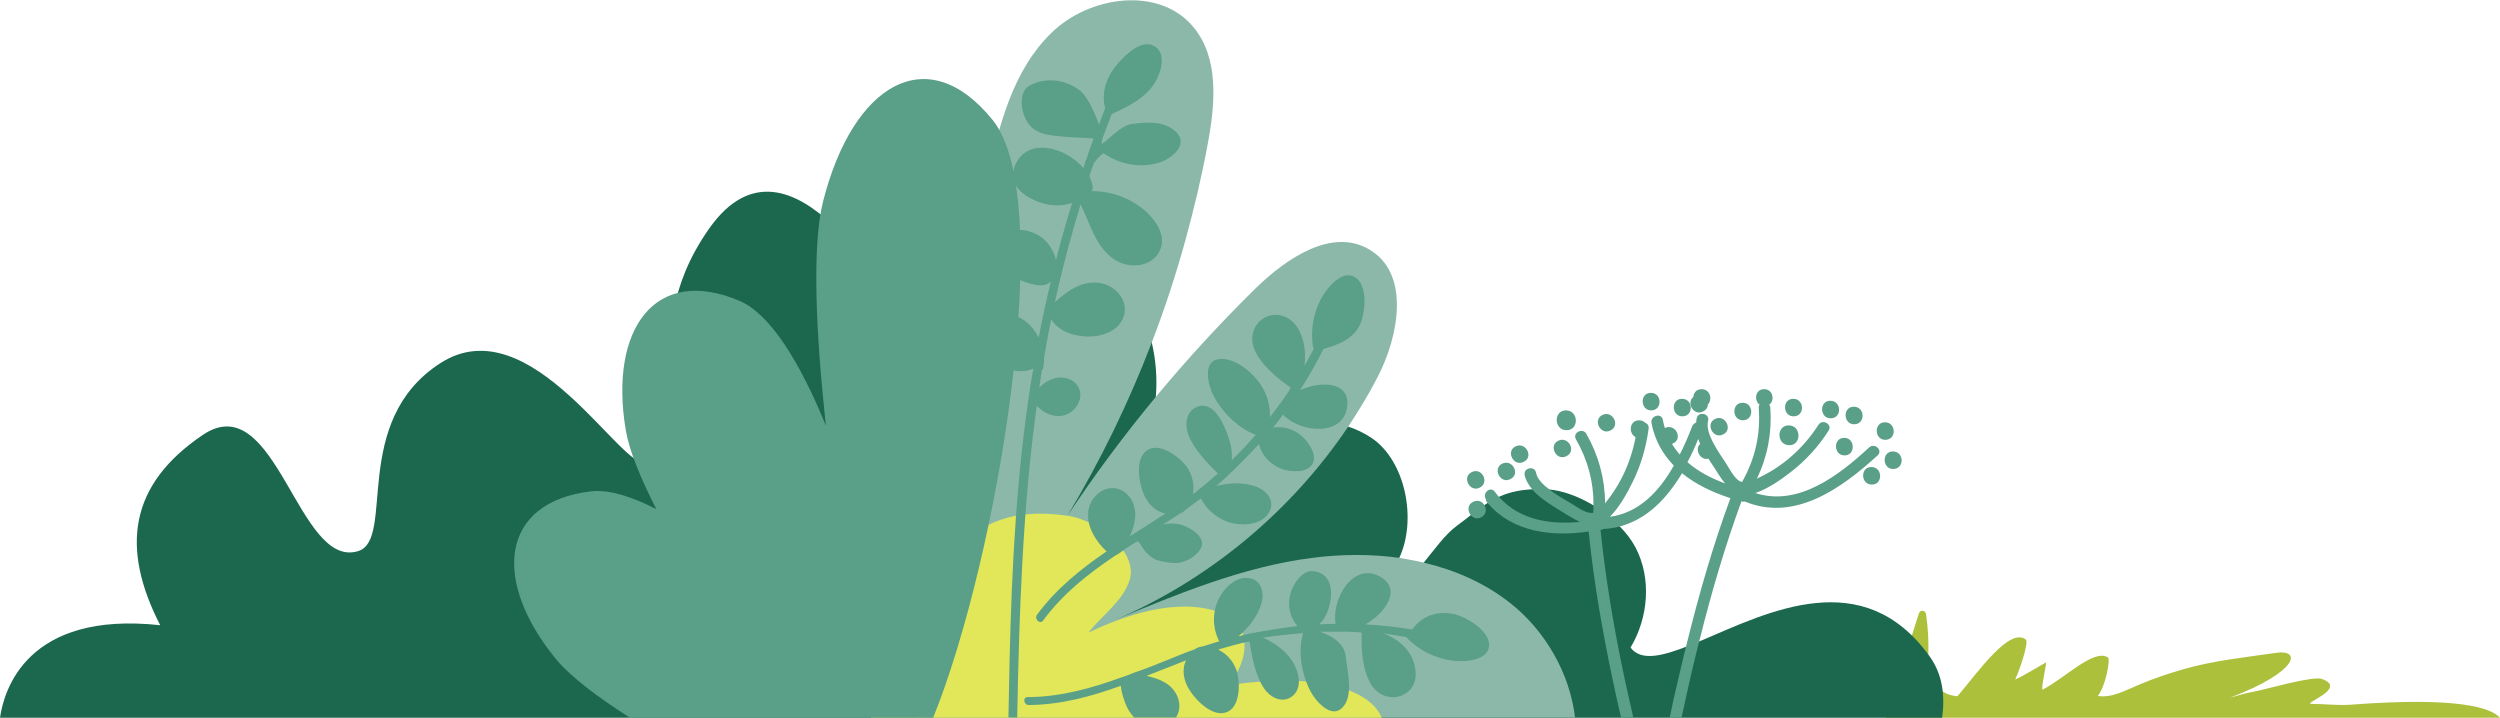 <?xml version="1.0" encoding="utf-8"?>
<!-- Generator: Adobe Illustrator 20.1.0, SVG Export Plug-In . SVG Version: 6.00 Build 0)  -->
<svg version="1.1" id="Слой_1" xmlns="http://www.w3.org/2000/svg" xmlns:xlink="http://www.w3.org/1999/xlink" x="0px" y="0px"
	 viewBox="0 0 883.3 253.6" style="enable-background:new 0 0 883.3 253.6;" xml:space="preserve">
<style type="text/css">
	.st0{fill:#ACC03B;}
	.st1{fill:#1C684E;}
	.st2{fill:#8CB8AA;}
	.st3{fill:#E1E758;}
	.st4{fill:#5A9F88;}
</style>
<path class="st0" d="M883.3,253.6c-3.2-3.6-15.1-7.5-53-4.6c-4.5,0.3-9-0.3-13.5-0.3c-3.9,0,13-5.4,3.6-8.8
	c-3.2-1.2-19.9,3.7-23.7,4.4c-2.9,0.5-5.9,1.4-8.8,2.2c24.1-9.1,25.6-17.3,16-15.8c-10.9,1.6-22,2.7-32.6,5.8
	c-5.3,1.5-10.5,3.3-15.5,5.4c-4.6,1.9-9.6,4.8-14.6,4c2.8-3.5,4.5-13,3.6-13.6c-5-3.3-15.5,7.6-23.2,11.4c-0.3-2.1,1.8-10,1.2-9.6
	c-1.9,1.1-8.8,5.2-10.8,6c1.9-4.1,4.8-13.2,3.8-14.1c-5.8-4.7-17.3,12-24.2,20c-2.7-0.3-5.9-1.1-6.6-4c-0.3-1.1-1.8-1.2-2.3-0.2
	c-0.8,1.4-1.8,2.5-3.1,3.2c2-9.2,2.3-18.6,0.9-28c-0.2-1.4-2-1.7-2.5-0.3c-3.9,12.2-7.8,24.4-11.7,36.6c0,0.1-0.1,0.2-0.1,0.3H883.3
	z"/>
<path class="st1" d="M686.2,253.6c1.1-8.2,0-15.6-4.5-21.8c-23.4-32.5-56.8-15.6-80.3-5.6c-1.6,0.7-3.1,1.3-4.6,1.9
	c-9.6,3.8-17,5.6-20.7,0.7c6.3-10.5,7.5-24.4,1.8-35.3c-1.4-2.7-3.4-5.3-5.8-7.7c-2.8-2.9-6.1-5.5-9.7-7.6c-5-2.9-10.4-4.9-15.5-5.3
	c-0.8-0.1-1.5-0.1-2.3-0.1c-1.3,0-2.6,0-3.7,0.1c-4.8,0.3-8.5,1.3-11.6,2.8c-1.3,0.6-2.6,1.3-3.7,2c-3.6,2.3-6.8,5.1-10.9,8.1
	c-4.1,3-7.9,8.4-11.6,12.9c-4.8,5.9-9.4,10.3-14.4,6.1c2.4-2.1,4.3-4.7,5.7-7.7c6.3-13.5,2.2-34.2-9.7-42.3
	c-2.5-1.7-5.4-3.1-8.4-4.1c-14.5-4.9-34-2.4-46.7,4.6c-15.4,8.5-27.1,22.2-38.4,35.6c7.6-15.8,15.3-32,17.1-49.4
	c0.1-0.5,0.1-1,0.1-1.5c0.5-6.4,0-12.9-1.5-19.2c-2.5-10.5-7.9-20-16.5-26.3c-4.1-3-8.5-5-13.2-6.2c-1-0.2-1.9-0.5-2.9-0.6
	c-0.9-0.2-1.8-0.3-2.7-0.4c-6-0.7-12.3-0.1-18.5,1.3c-3.4,0.8-6.9,1.9-10.2,3.3c-9.5,3.9-18.6,9.7-26,16.5
	c-1.1,1-37.3-68.8-66.3-27.7s0.4,72.9-22,82.8c-8.5,3.7-41-55.8-73-35.2c-32,20.6-15.8,62.2-29,66.4c-21.4,6.8-29-58.6-55-41
	c-26,17.6-29,39.9-15,67.2C9.5,215.8,1.4,243.8,0,253.6H686.2z"/>
<path class="st2" d="M556.5,253.6c-1.8-15.6-10.5-30.8-23-40.6c-8.9-7-19.4-11.6-30.4-14.2c-2.9-0.7-5.8-1.2-8.8-1.7
	c-10.1-1.4-20.5-1.3-30.6,0c-24.3,3.1-47.3,12.6-69.9,22c33.3-14.2,62.3-38.3,82.5-68.3c3.7-5.6,7.2-11.3,10.3-17.3
	c7.8-14.9,11.7-37-2.9-45.4c-13.1-7.7-29.1,3.1-40,13.7c-12.4,12.2-24.2,25-35.3,38.4c-11.2,13.5-21.6,27.5-31.3,42.1
	c11.7-19.5,21.7-40,29.8-61.2c4.6-11.9,8.6-24.1,12-36.5c3.1-11.3,5.8-22.7,7.9-34.2c2.6-14,3.9-30-5.2-40.9
	c-12.1-14.5-36.8-11-50.2,2.2C358,24.7,353,44.1,349,62.5c-1.6,7.3-3.1,14.6-4.5,21.9c-0.5,2.5-1,5.1-1.5,7.6
	c-6.8,35.7-11.9,71.6-15.3,107.8c-0.1,1.2-0.2,2.4-0.4,3.6c-0.3,2.7-0.5,5.3-0.7,8c-1.2,14-2.1,28.1-2.8,42.1H556.5z"/>
<path class="st3" d="M488.2,253.6c-4-9.8-22.3-16.4-54.7-11.4c4.9-3.9,13.5-22-5.7-26.8c-15.7-3.9-34,3.7-43.2,8.1
	c4.8-6.2,12.1-11,14.5-18.5c3.2-10.1-11.5-21.4-22-22.8c-20.8-2.9-28.9,3.5-37.8,9.3c-4.1,2.6-8,5.4-11.7,8.4
	c-7.2,5.8-13.8,12.3-19.9,19.2v34.6H488.2z"/>
<path class="st4" d="M583.3,138.8c-4,0-3.8,6.2,0.1,6.2C587.4,145,587.3,138.8,583.3,138.8z"/>
<path class="st4" d="M601.2,137.5c-4,0-3.8,6.2,0.1,6.2C605.4,143.7,605.2,137.5,601.2,137.5z"/>
<path class="st4" d="M623.3,137.5c-3.9,0-3.7,6,0.1,6C627.3,143.5,627.2,137.5,623.3,137.5z"/>
<path class="st4" d="M646.7,141.6c-4,0-3.8,6.2,0.1,6.2C650.9,147.8,650.7,141.6,646.7,141.6z"/>
<path class="st4" d="M666,149.2c-4,0-3.8,6.2,0.1,6.2C670.2,155.4,670,149.2,666,149.2z"/>
<path class="st4" d="M579.1,148.5c-4,0-3.8,6.2,0.1,6.2C583.3,154.7,583.1,148.5,579.1,148.5z"/>
<path class="st4" d="M594.3,140.9c-4,0-3.8,6.2,0.1,6.2C598.5,147.1,598.3,140.9,594.3,140.9z"/>
<path class="st4" d="M615.7,142.3c-4,0-3.8,6.2,0.1,6.2C619.8,148.5,619.7,142.3,615.7,142.3z"/>
<path class="st4" d="M633.6,140.9c-4,0-3.8,6.2,0.1,6.2C637.8,147.1,637.6,140.9,633.6,140.9z"/>
<path class="st4" d="M651.6,154.7c-4,0-3.8,6.2,0.1,6.2C655.7,160.9,655.5,154.7,651.6,154.7z"/>
<path class="st4" d="M661.2,165c-4,0-3.8,6.2,0.1,6.2C665.4,171.3,665.2,165,661.2,165z"/>
<path class="st4" d="M668.8,159.5c-4,0-3.8,6.2,0.1,6.2C673,165.7,672.8,159.5,668.8,159.5z"/>
<path class="st4" d="M655,143.7c-4,0-3.8,6.2,0.1,6.2C659.2,149.9,659,143.7,655,143.7z"/>
<path class="st4" d="M520,166.8c-3.6,1.7-0.7,7.3,2.8,5.5C526.4,170.5,523.6,165,520,166.8z"/>
<path class="st4" d="M535.5,157.7c-3.6,1.7-0.7,7.3,2.8,5.5C542,161.5,539.1,156,535.5,157.7z"/>
<path class="st4" d="M598.9,139.9c-3.6,1.7-0.7,7.3,2.8,5.5C605.4,143.7,602.5,138.2,598.9,139.9z"/>
<path class="st4" d="M520.5,177.3c-3.6,1.7-0.7,7.3,2.8,5.5C526.9,181,524.1,175.5,520.5,177.3z"/>
<path class="st4" d="M530.8,163.8c-3.6,1.7-0.7,7.3,2.8,5.5C537.3,167.6,534.4,162.1,530.8,163.8z"/>
<path class="st4" d="M550.6,155.7c-3.6,1.7-0.7,7.3,2.8,5.5C557.1,159.5,554.2,154,550.6,155.7z"/>
<path class="st4" d="M566.2,146.6c-3.6,1.7-0.7,7.3,2.8,5.5C572.6,150.4,569.8,144.9,566.2,146.6z"/>
<path class="st4" d="M588.3,151.2c-3.6,1.7-0.7,7.3,2.8,5.5C594.8,155,591.9,149.5,588.3,151.2z"/>
<path class="st4" d="M601.5,156.3c-3.6,1.7-0.7,7.3,2.8,5.5C608,160.1,605.1,154.5,601.5,156.3z"/>
<path class="st4" d="M606,148c-3.6,1.7-0.7,7.3,2.8,5.5C612.4,151.8,609.5,146.3,606,148z"/>
<path class="st4" d="M479.5,98.5c-4-3.5-8.7,1.2-11,4.3c-4.1,5.7-5.6,12.8-4.6,19.7c0,0.3,0.1,0.5,0.3,0.7c-1.1,2.1-2.2,4.1-3.3,6.1
	c0.5-4.3,0.1-8.7-1.8-12.4c-2.1-4.3-6.8-7-11.6-5c-4.4,1.9-6.1,7-4.4,11.3c2.3,5.6,7.9,10.3,12.9,13.7c-0.1,0.2-0.1,0.4-0.2,0.6
	c0,0,0,0,0,0c-0.9,1.4-2.9,4.4-4.4,6.3c-0.9,1.2-1.8,2.4-2.7,3.6c0.1-3.8-0.8-7.5-2.9-10.9c-2.7-4.5-9.5-10.5-15.3-9.6
	c-5.7,0.8-3.6,9.3-1.9,12.6c3,5.9,8.7,11.8,15.1,14.1c-2.7,3.1-5.5,6.1-8.5,9c0.4-4.1-1-8.3-2.8-12.2c-1.6-3.5-4.7-8.4-9.3-6.7
	c-4,1.4-4.6,6.2-3.3,9.7c1.9,5.1,6.4,9.9,10.5,13.9c-2.8,2.5-5.8,5-8.8,7.3c0.5-3.2-0.1-6.5-2-9.4c-2.3-3.4-9.1-8.6-13.5-6.5
	c-5.2,2.5-3.7,11.3-2.1,15.4c1.4,3.7,4.4,6.8,7.9,7.3c-4.2,2.8-8.4,5.4-12.6,8.1c1.9-4.3,3-9.1,0.3-13.3c-2.7-4.3-8.2-5-11.9-1.5
	c-4.3,4-3.8,10-1,14.7c0.9,1.5,2.5,3.8,4.4,5.4c-9.2,6.3-17.8,13.2-24.6,22.4c-1.1,1.5,1.1,3.6,2.2,2c6.9-9.4,15.8-16.4,25.3-22.8
	c1.3-0.7,2.6-1.6,3.6-2.4c1.5-1,2.9-1.9,4.4-2.8c0.1,0.3,0.5,0.3,0.7,0.6c1.8,3,2.9,4.2,5.1,5.6c1.5,1,6.7,1.7,8.4,1.5
	c3.1-0.3,7.1-2.5,8.4-5.7c1.4-3.6-4.2-7-7.2-7.8c-2.1-0.6-4.2-0.5-6.3-0.1c2.1-1.3,4.1-2.7,6.1-4c0.5,0.1,1.9-1.2,2.2-1.5
	c1.4-1,2.7-2,4.1-3c0.3-0.2,0.6-0.5,0.9-0.7c2.4,4.6,6.7,7.9,11.8,8.9c4.2,0.8,10,0.1,12.3-4c2.2-3.9-0.6-7.4-4.2-8.9
	c-4.5-1.8-9.7-1.6-14.5-0.4c1-0.8,1.9-1.6,2.9-2.5c2.7-2.5,9-8.7,12.2-12.3c1,4.1,4.1,7.3,8.1,8.8c3,1.1,9.1,1.6,10.9-1.9
	c1.8-3.5-2.1-8.5-4.7-10.4c-2.8-2.1-6.1-2.8-9.3-2.3c1.2-1.5,2.4-3,3.5-4.6c6.2,6.5,21.5,7.9,22.7-3c1-8.9-9.6-8.9-16.7-5.6
	c3-4.7,5.8-9.5,8.3-14.6c5.4-1.5,11.1-3.7,13.2-9.3C482.4,110.1,483.1,101.6,479.5,98.5z"/>
<path class="st4" d="M363.5,249.1c11.4-0.1,22-3,32.5-6.8c0.2,2.5,1.2,5.1,1.8,6.7c0.7,1.7,1.7,3.2,2.9,4.5h14.8
	c1.3-2,1.6-4.6,0.6-7.2c-1.9-4.7-6.4-6.5-11-7.5c4.7-1.8,9.3-3.7,14-5.5c-1.7,3.2-0.9,7.4,1.3,10.7c2.4,3.7,8.6,10.1,13.7,7.3
	c4.3-2.4,4.1-10.9,2.7-14.7c-1.2-3.2-3.5-5.7-6.4-7.1c3.7-1.1,7.3-2.1,11.1-2.9c0.8,5.6,2.1,12.1,5.1,16.6c2.1,3.1,6.2,5.4,9.7,3
	c4-2.8,2.7-8.4,0.8-11.8c-2.1-3.8-6-6.9-10.8-9.1c4.1-0.7,10-1.3,14.1-1.6c-1.9,6.6-0.5,14.5,2.6,20.5c1.7,3.3,7.3,10,11.3,5.8
	c4.1-4.2,1.7-12.8,1.2-18c-0.4-3.8-3.5-6.9-9.2-8.8c1.5,0,5,0,6.5,0c2.3-0.1,6.1,0.1,7.7,0.2c0,0,0,0,0,0c0.2,0.1,0.4,0.1,0.6,0.2
	c-0.2,6.1,0.3,13.4,3.5,18.5c2.5,3.9,7.6,5.5,11.7,3.1c4.5-2.6,4.6-7.8,2.8-12.3c-1.6-4.1-6.1-7.8-10.5-9.1c2.3,0.3,6.1,0.9,8.4,1.3
	c0.1,0.2,0.2,0.4,0.4,0.6c5,4.9,11.6,7.8,18.7,7.9c3.9,0,10.5-1.1,10-6.3c-0.5-4.7-7.7-9.1-11.8-10.2c-5.8-1.5-11.8,0.2-15.3,5.3
	c-5.5-0.9-11.1-1.5-16.6-1.8c6.9-3.8,13.1-12.4,5.3-16.8c-9.5-5.5-17.3,7.7-15.8,16.6c-1.9,0-3.8,0.1-5.8,0.2c2.3-2.3,3.2-4.6,3.9-8
	c0.8-4.2,0.3-10.1-6-10.8c-3.9-0.5-7.1,4.6-8,7.7c-1.2,4.1-0.4,8.4,2.4,11.7c-4.8,0.5-12.9,1.9-17.1,2.7c-1.2,0.3-2.5,0.6-3.7,0.9
	c3.7-3.2,7-7.3,8.2-12c0.9-3.8-0.3-8.2-4.8-8.6c-4.6-0.5-8.7,3.8-10.5,7.6c-2.2,4.7-2.1,10.2,0.3,14.8c-0.4,0.1-0.8,0.2-1.1,0.3
	c-1.6,0.5-3.2,1-4.8,1.5c-0.5,0-2.4,0.5-2.5,0.9c-7.3,2.6-14,5.8-21.8,8.4c-0.5,0.2-2.6,1.1-4,1.5c-10.7,3.9-21.6,7-33.3,7.1
	C361.2,246.1,361.6,249.1,363.5,249.1z"/>
<path class="st4" d="M553.3,145c-4.5,0-4.3,7,0.2,7C558,152,557.8,145,553.3,145z"/>
<path class="st4" d="M632,150.3c-4.5,0-4.3,7,0.2,7C636.6,157.3,636.5,150.3,632,150.3z"/>
<path class="st4" d="M525.6,177.7c8.8,10.4,22.8,12,35.7,10.1c1.8,17.8,4.9,35.4,8.6,52.9c0.8,3.9,1.7,7.8,2.6,11.7
	c0.1,0.4,0.2,0.8,0.3,1.2h4.3c-0.3-1.3-0.6-2.7-0.9-4c-1-4.2-1.9-8.5-2.8-12.7c-3.4-16.4-6.2-33-7.9-49.7c0.1,0,0.2,0,0.3,0
	c0.3-0.1,0.6-0.2,0.8-0.3c2-0.1,3.9-0.4,5.7-0.9c9.8-2.6,16.7-10,22-18.8c4.9,4,10.9,6.8,17.1,8.8c-6.2,16.8-11.1,33.9-15.4,51.3
	c-1,3.9-1.9,7.7-2.8,11.6c-1.2,5-2.3,9.9-3.3,14.8h4.2c1.1-5.2,2.3-10.5,3.5-15.8c1-4.2,2-8.4,3.1-12.6c4.1-16.3,8.8-32.4,14.6-48.2
	c0.1,0,0.2,0.1,0.3,0.1c0.3,0.1,0.6,0.1,0.9,0c17.6,7.3,34.2-4.7,46.9-16.3c2-1.8-1.1-4.6-3-2.8c-10.7,9.9-25.1,21-40.2,16.1
	c4.5-1.5,9.3-4.9,12.5-7.4c5.3-4.1,9.8-9,13.4-14.7c1.4-2.2-2.2-4.2-3.6-2c-5.2,8.1-12.4,14.6-21.1,18.7c-0.2,0.1-0.5,0.2-0.7,0.4
	c3.8-7.8,5.4-16.3,4.8-25.1c-0.2-2.6-4.3-2.6-4.1,0.1c0.7,9.3-1.3,18-5.9,26.1c-0.3-0.1-0.7-0.2-1-0.4c-1.8-1.1-3.5-4.3-4.6-6.1
	c-2.3-3.5-7.6-10.7-6.4-15.1c0.7-2.6-3.4-3.5-4-1c-0.1,0.5-0.2,1-0.2,1.6c-0.6,0.2-1.1,0.6-1.4,1.3c-1.3,3.3-2.7,6.7-4.4,10
	c-2.9-3.3-5.1-7.4-6-12.3c-0.5-2.6-4.5-1.4-4,1.2c1.2,6.1,4,11,7.9,15c-5.1,9-12.2,16.7-22.6,18.1c3.4-3.4,6.2-8.5,8-12.2
	c3-6,4.8-12.4,5.7-19c0.3-2.7-3.8-2.8-4.1-0.2c-1.2,9.5-4.8,18.5-10.8,26c-0.2,0.2-0.3,0.4-0.5,0.7c0-8.7-2.3-17-6.6-24.6
	c-1.3-2.3-5-0.4-3.7,1.9c4.2,7.3,6.3,15.1,6.2,23.3c0,0.9,0,1.8-0.1,2.7c-0.3,0-0.7,0.1-1.1,0c-2.1-0.2-5-2.3-6.8-3.4
	c-1.9-1.1-4.9-2.8-7.4-4.7c-2.4-1.8-4.5-3.9-4.9-6.1c-0.5-2.6-4.6-1.7-4,0.9c0.4,1.9,1.5,3.6,2.9,5.3c3,3.3,7.5,5.9,10.6,7.8
	c1.7,1,3.8,2.4,6,3.4c-10.3,1-20.9-0.6-28.2-8.4c-0.7-0.7-1.3-1.5-1.9-2.3c-1.6-2.1-4.6,0.7-3,2.8
	C524.8,176.7,525.2,177.2,525.6,177.7z M600,155.1c1.4,3.7,3.8,7.3,5.6,10c1.1,1.6,2.3,3.8,3.9,5.7c-4.9-1.8-9.5-4.2-13.3-7.5
	C597.6,160.7,598.9,157.9,600,155.1z"/>
<path class="st4" d="M365.1,130.2c-0.1,0.8-0.3,1.5-0.4,2.2c-5.5,33.4-7.2,67.3-8,101.1c-0.1,6.7-0.3,13.4-0.4,20h3.1
	c0.7-36.9,1.9-73.7,6.9-110.1c2.5,2.5,5.8,4.2,9.4,3.4c3.3-0.7,6-3.9,6-7.3c0-3.5-3-5.9-6.4-6.1c-3.2-0.2-5.9,1.4-8.1,3.5
	c0.3-2,0.6-4.1,0.9-6.1c0.2-0.2,0.4-0.5,0.5-0.8c0.2-1.2,0.3-2.4,0.3-3.7c0.8-4.5,1.6-9,2.5-13.5c4.8,8.3,23.3,8.5,25.8-1.6
	c1.4-5.8-3.8-10.8-9.2-11.3c-6.1-0.6-11.1,3-15.3,6.9c1-4.4,2-8.7,3.1-13.1c0.5-1.8,0.9-3.6,1.4-5.4c0.4-1.3,0.7-2.7,1.1-4
	c1.1-4.1,2.3-8.1,3.5-12.1c0,0.1,0.1,0.2,0.1,0.3c1.9,3.7,3.3,8,5.4,11.8c1.8,3.2,4,6.1,7.3,7.9c4.8,2.7,12,2.1,14.9-3.1
	c0.9-1.6,1.2-3.2,1-4.8c-0.4-4.5-4.2-8.7-7.6-11.2c-5-3.7-11.1-5.6-17.3-5.6c0.3-0.3,0.5-0.6,0.5-1.1c-0.1-1.4-0.5-2.8-1.2-4.1
	c0.5-1.6,1-3.2,1.6-4.7c1-1.4,2.1-2.5,3.4-3.5c0,0,0.1,0.1,0.1,0.1c5.9,4.1,13.5,5.4,20.3,3c3.8-1.4,9.5-6,5.5-10.3
	c-3.6-3.7-8.8-4.1-15.8-3.1c-3.9,0.5-7.7,5-10.7,7.1c0-0.4,0-0.9,0-1.3c1.1-3.1,2.3-6.2,3.5-9.3c5.9-2.7,12.1-5.7,15.5-11.5
	c1.9-3.3,3.8-9.6-0.1-12.3c-4.5-3-10.2,2.5-12.9,5.6c-4.1,4.5-6.4,10.3-4.8,16.3c-0.1,0.1-0.1,0.2-0.2,0.3c-0.7,1.8-1.3,3.5-2,5.3
	c-1.2-3.3-3.8-9.7-6.7-12c-3.6-2.8-10.5-5.5-17.6-1.9c-4.6,2.4-3.3,10.3-0.4,13.9c1.9,2.4,4.7,3.4,7.7,3.8c4.9,0.7,10,0.8,15,1.1
	c0,0.1,0,0.2,0,0.3c-0.9,2.4-1.7,4.8-2.5,7.2c0,0,0,0.1-0.1,0.1c-0.2,0.3-0.3,0.6-0.3,0.9c-0.2,0.7-0.4,1.3-0.6,2
	c-6.4-7.6-20.2-11.2-24.3-0.6c-2.3,6,2.3,9.9,7.3,12.1c4.3,1.8,8.9,2.3,13,0.8c-1.3,4.3-2.6,8.6-3.8,13c-0.3,1.1-0.6,2.2-0.9,3.4
	c-0.4,1.3-0.7,2.6-1,3.9c-0.3-1.5-0.9-3-1.7-4.3c-0.6-1.1-1.5-2.1-2.4-3c-1.1-1-2.3-1.8-3.8-2.4c-4.2-1.8-9.8-1.5-11.6,2.4
	c-0.4,0.8-0.6,1.8-0.6,3c0,0.4,0,0.9,0,1.3c0.4,5.1,3.9,8.8,9,10.6c3.3,1.1,7.2,2.2,9.3-0.2c-1.6,6.6-3,13.2-4.3,19.9
	c-0.8-1.6-1.9-3.2-3.2-4.5c-4.3-4.3-9.8-4.7-12.8,1.2C346.1,125.5,356.5,134.1,365.1,130.2z"/>
<path class="st4" d="M222.6,253.6h107.1c23-56.9,43.8-183,21.1-211.1c-23.1-28.7-49.5-12.8-60,28.7c-4,15.9-2.5,47,1,79.2
	c-9.1-22.4-19.7-39.5-30.5-44.1c-29.8-12.7-46.2,9.9-40.2,45.7c1.2,7.2,5.2,16.9,10.8,27.9c-8.9-4.6-16.9-7-23.1-6.3
	c-32.1,3.8-35.2,31.6-12.1,59.6C201.8,239.2,211.1,246.3,222.6,253.6z"/>
</svg>
